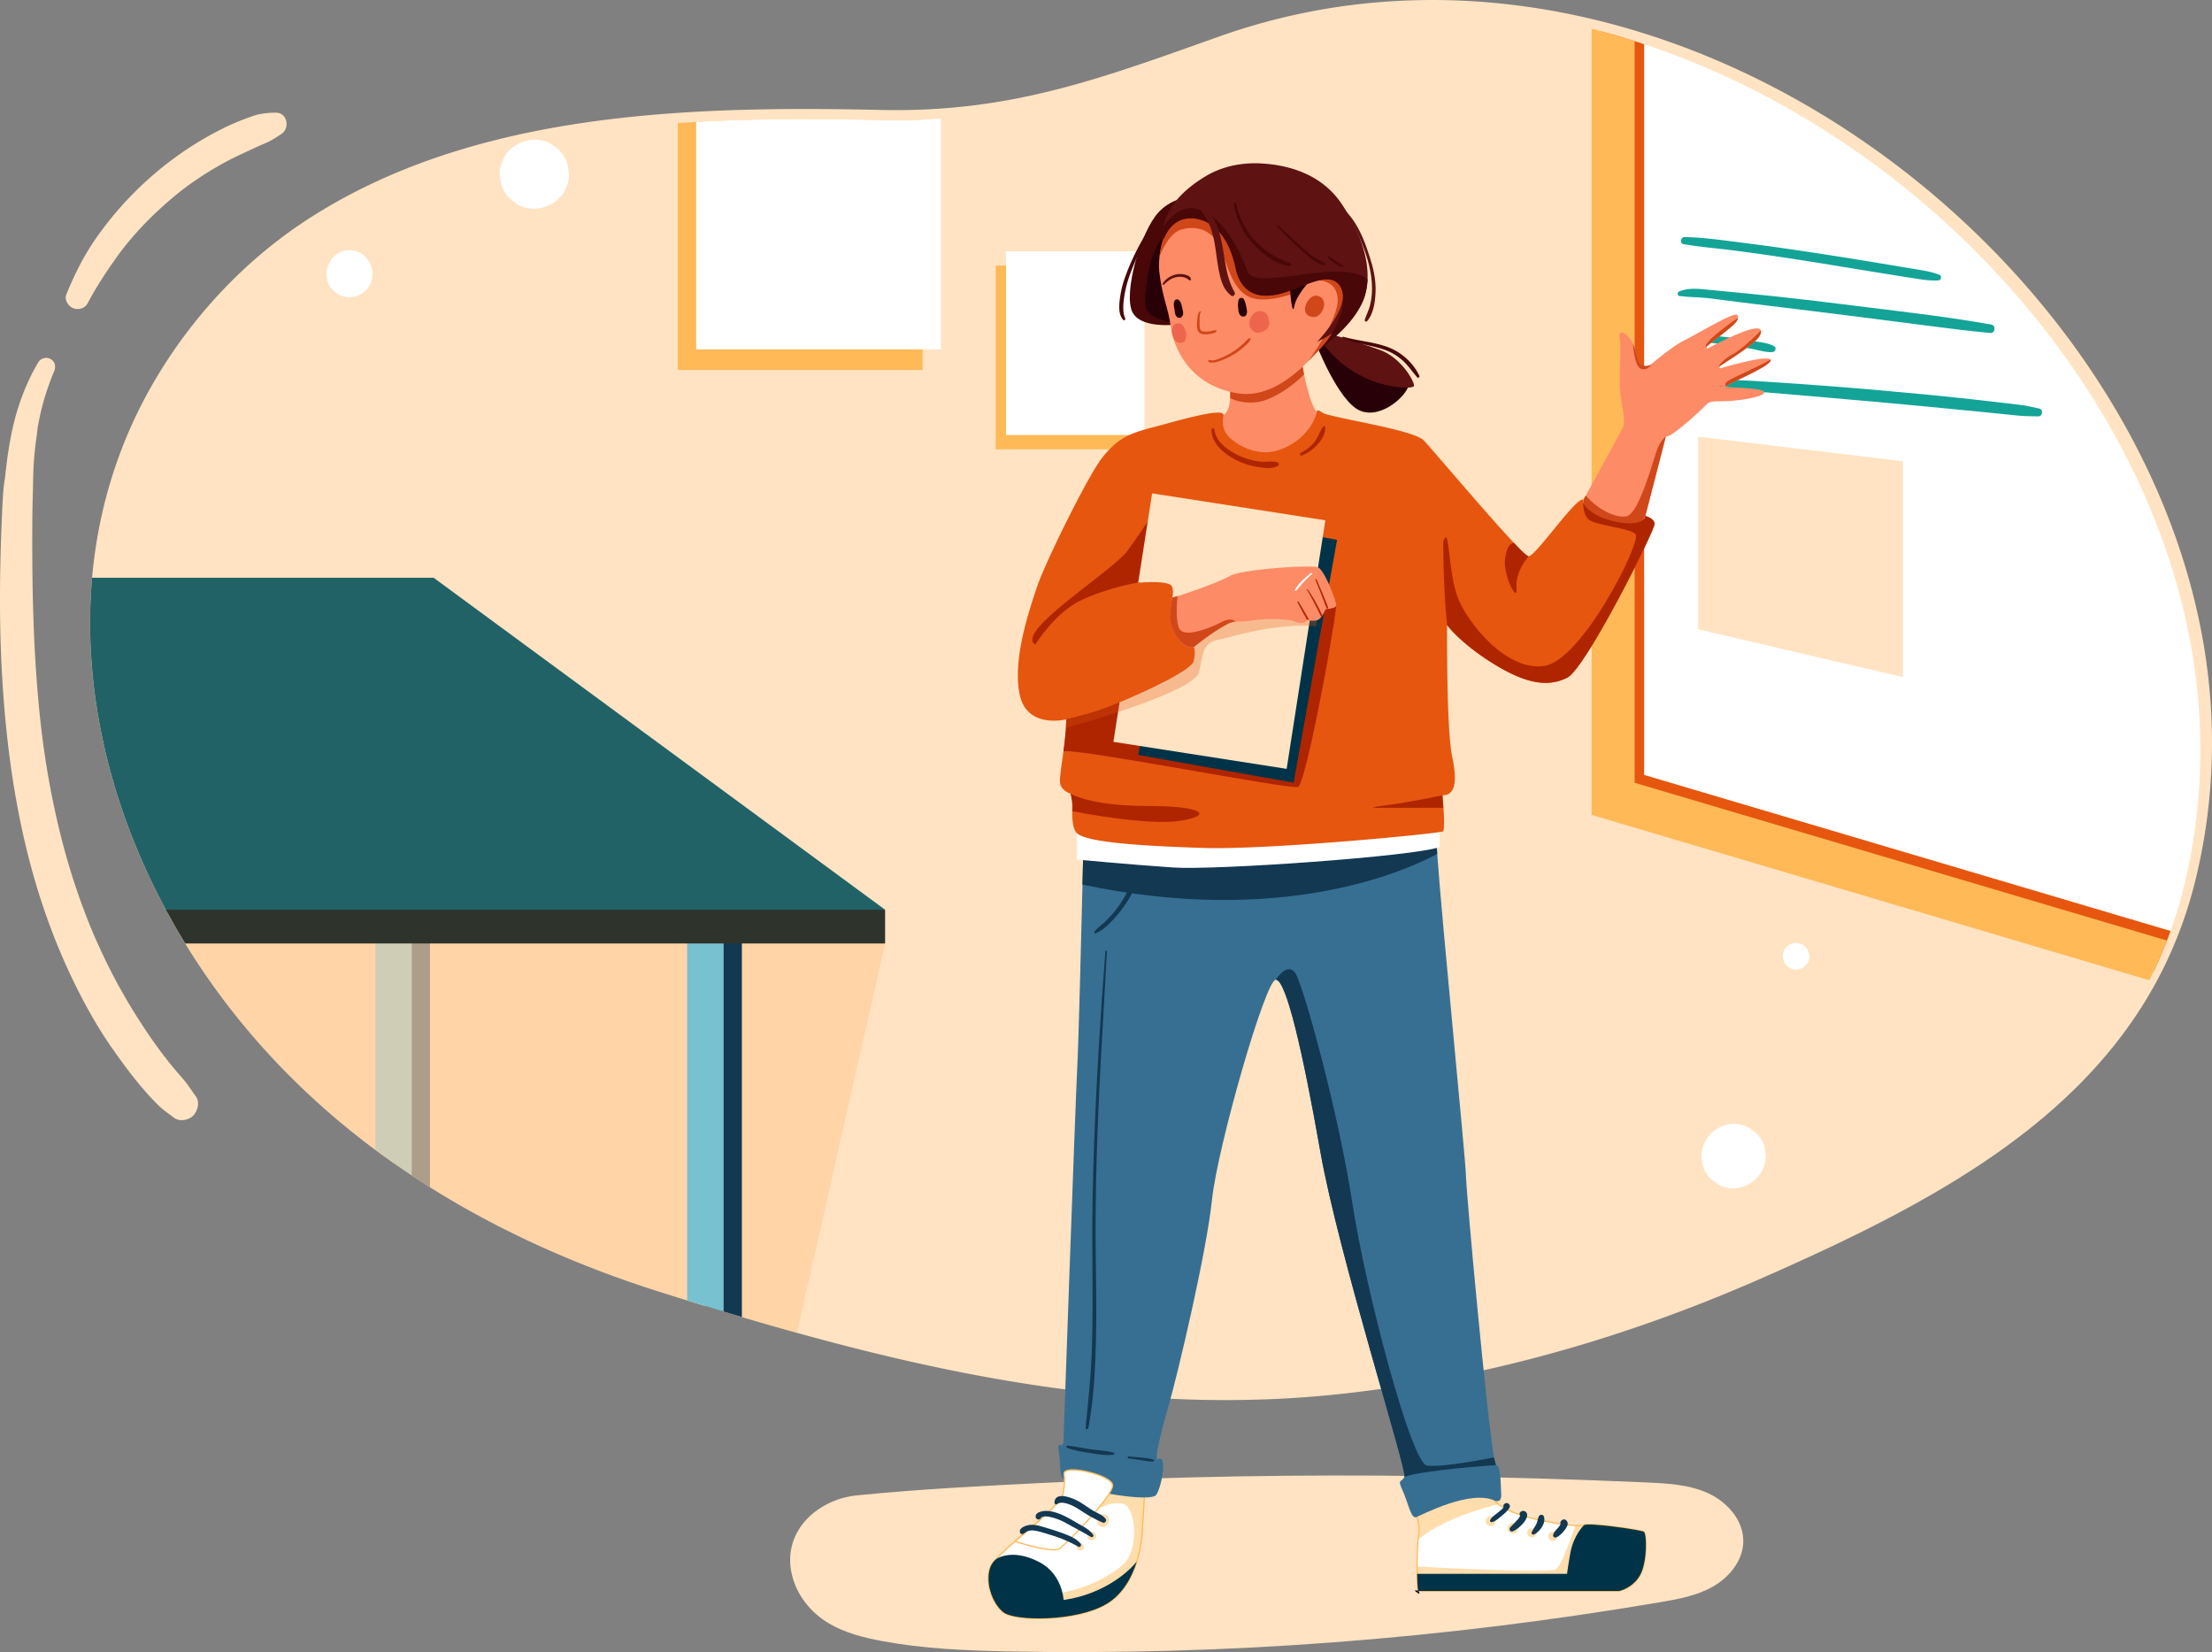 <svg xmlns="http://www.w3.org/2000/svg" viewBox="0 0 2769.45 2068.39"><rect x="0" y="0" width="2769.45" height="2068.39" fill="#808080" stroke="none"/><defs><style>.cls-1{fill:#ffe3c2;}.cls-2{fill:#ffc68d;opacity:0.5;}.cls-3{fill:#133852;}.cls-4{fill:#78c1d0;}.cls-5{opacity:0.35;}.cls-6{fill:#fff;}.cls-20,.cls-7{fill:#e6560f;}.cls-11,.cls-8{fill:#ffb957;}.cls-9{fill:#13a497;}.cls-10{fill:#216266;}.cls-11{opacity:0.49;}.cls-12{fill:#003347;}.cls-13{fill:#280008;}.cls-14{fill:#5e1212;}.cls-15{fill:#490707;}.cls-16{fill:#fd8b66;}.cls-17{fill:#d04719;}.cls-18{fill:#376f92;}.cls-19{fill:#af2500;}.cls-20{opacity:0.29;}.cls-21{fill:#ce1b1b;opacity:0.34;}.cls-22{fill:#2e332c;}</style></defs><g id="Layer_2" data-name="Layer 2"><g id="_03" data-name="03"><path class="cls-1" d="M2769.22,947.48a718.12,718.12,0,0,1-21.5,158.39q-6.7,26.37-15.56,50.91c-1.45,4-2.95,8.06-4.49,12q-3.95,10.23-8.28,20.14-3.91,9-8.15,17.81c-1.87,3.93-3.8,7.8-5.77,11.65-96.65,189-294.48,291.65-500.86,382.35-167.36,73.54-346.13,125.48-529.91,144.84-232.23,24.44-456.63-15.8-677-76.95q-34.5-9.57-68.89-19.79-11.42-3.37-22.83-6.83t-22.84-6.94q-11.43-3.51-22.83-7-17.29-5.36-34.56-10.83c-103.09-32.61-199.95-76-287.45-130.91q-11.52-7.23-22.83-14.73-11.53-7.65-22.84-15.6-11.54-8.12-22.83-16.5c-94.31-70.21-175.19-155.91-237.9-258.31q-6.91-11.28-13.53-22.85c-3.34-5.85-6.63-11.74-9.82-17.65l-.93-1.72c-52-96.64-85.09-202.74-93-309.54a653.35,653.35,0,0,1,.65-106.08c7.74-87,33.71-172.54,81.3-251.79,48-79.85,114.3-150.09,195.28-201.21,134.4-84.87,293.58-117.92,456.71-129q11.49-.79,23-1.42c76.9-4.28,154.45-4,230.48-2.29,18.28.42,35.91.24,53-.46q11.64-.48,23-1.27c124.56-8.75,223.57-45.89,349-90.42C1686.42-11,1851.51-12.22,2007.3,27.29q5.94,1.52,11.88,3.11,13,3.48,26,7.37,8,2.38,16,4.93,6,1.88,11.87,3.86C2463.44,176.27,2779.23,558,2769.22,947.48Z"/><path class="cls-2" d="M1108.15,1181.16,997.74,1668.65q-34.5-9.57-68.89-19.79-11.42-3.37-22.83-6.83t-22.84-6.94q-11.43-3.51-22.83-7-17.29-5.36-34.56-10.83c-103.09-32.61-199.95-76-287.45-130.91q-11.52-7.23-22.83-14.73-11.53-7.65-22.84-15.6-11.54-8.12-22.83-16.5c-94.31-70.21-175.19-155.91-237.9-258.31q-6.91-11.28-13.53-22.85c-3.34-5.85-6.63-11.74-9.82-17.65l-.93-1.72c-52-96.64-85.09-202.74-93-309.54,165.5-39,428.23-106.08,428.23-106.08L1056,1138.94l10.39,8.4Z"/><path class="cls-3" d="M928.85,1110.86v538q-11.42-3.37-22.83-6.83t-22.84-6.94V1110.86Z"/><path class="cls-4" d="M906,1110.86V1642q-11.43-3.43-22.84-6.94t-22.83-7V1110.86Z"/><g class="cls-5"><path class="cls-3" d="M538.34,885.84V1486.3q-11.52-7.23-22.83-14.73-11.53-7.65-22.84-15.6V885.84Z"/><path class="cls-4" d="M515.51,885.84v585.73q-11.53-7.65-22.84-15.6-11.54-8.12-22.83-16.5V885.84Z"/></g><path class="cls-6" d="M2754.65,956.22a718.12,718.12,0,0,1-21.5,158.39q-6.71,26.39-15.56,50.92-2.18,6.06-4.49,12-3.95,10.23-8.28,20.14L2132.1,1005.36l-85.51-28.72-16-5.37V46.51q8,2.39,16,4.93c4,1.26,7.93,2.54,11.87,3.86C2448.87,185,2764.66,566.7,2754.65,956.22Z"/><path class="cls-7" d="M2717.59,1165.53q-2.18,6.06-4.49,12-3.95,10.23-8.28,20.14-3.92,9-8.15,17.82l-692.06-205.13v0h0V39.14q13,3.49,26,7.37,8,2.39,16,4.93c4,1.26,7.93,2.54,11.87,3.86V970.17Z"/><path class="cls-8" d="M2713.1,1177.55q-3.95,10.23-8.28,20.14-3.92,9-8.15,17.82-2.8,5.88-5.77,11.64l-698.17-206.93v0h0V36q5.94,1.51,11.88,3.1,13,3.49,26,7.37,8,2.39,16,4.93V980l85.51,25.35Z"/><path class="cls-9" d="M2107.8,305.68c20.42,3.52,41.22,5.11,61.78,7.74q31.14,4,62.19,8.69c41.25,6.21,82.39,13.19,123.58,19.82q17.36,2.79,34.71,5.52c12.07,1.89,24.39,4.27,36.6,3.61a3.7,3.7,0,0,0,1-7.22c-10.11-3.85-20.9-5.42-31.57-7.19l-30.83-5.12c-20.68-3.43-41.36-6.88-62.07-10.14-41-6.43-82-12.57-123.09-17.69-23.51-2.92-47.38-6.52-71.08-6.88-4.95-.08-6.31,8-1.2,8.86Z"/><path class="cls-9" d="M2102.69,370.61c12,1.63,24.35,1.29,36.47,2.74,12.45,1.49,24.88,3.1,37.31,4.72,25.63,3.34,51.3,6.29,77,9.44q75.92,9.33,151.78,19.19c28.85,3.77,57.69,7.48,86.63,10.2,5.95.55,7.35-9.43,1.42-10.5-51-9.2-102.63-15.12-154.06-21.53s-103.15-12.79-154.84-17.75L2142,363.06c-12.95-1.24-27.78-3.53-40,2-2.26,1-1.82,5.23.73,5.57Z"/><path class="cls-9" d="M2121.47,424.73c4.71,4.62,14.78,3.92,21,4.59q13.34,1.41,26.6,3.39c8.3,1.24,16.57,2.66,24.82,4.18,8,1.48,17,4.43,25.1,3.92,3.78-.23,5.81-5.54,2-7.54-7.42-4-17.18-4.83-25.41-6.26-8.07-1.4-16.18-2.61-24.3-3.7q-12.46-1.67-25-2.9c-4.49-.44-9-.88-13.5-1-3.73-.14-7.71-.66-10.86,1.63a2.4,2.4,0,0,0-.48,3.73Z"/><path class="cls-9" d="M2113.4,483.18c114,9.32,228,18.71,341.81,30,15.77,1.57,31.54,3.06,47.31,4.66q11.82,1.2,23.65,2.43c8.59.9,17,.72,25.6,1.05,5.56.21,6.95-8.77,1.34-9.85-7.05-1.35-13.9-3.35-21-4.23s-14.45-1.72-21.68-2.57q-21.68-2.54-43.36-5c-28.24-3.15-56.54-5.8-84.83-8.43q-85.83-8-171.88-13.46-48.43-3-96.93-4.79c-6.56-.24-6.4,9.59,0,10.11Z"/><polygon class="cls-1" points="2126.08 546.71 2126.08 787.84 2382.44 847.7 2382.44 577.42 2126.08 546.71"/><path class="cls-10" d="M1108.15,1138.94l-41.74,8.4-63.09,12.71-74.47-1.82-22.83-.55-22.84-.57-22.83-.55-322-7.86-22.83-.55-22.84-.56-22.83-.56-261.25-6.37-.93-1.72c-52-96.64-85.09-202.74-93-309.54a653.35,653.35,0,0,1,.65-106.08H542.91Z"/><path class="cls-8" d="M1155.12,149.79V463.22H848.62V154q11.49-.79,23-1.42c76.9-4.28,154.45-4,230.48-2.29C1120.36,150.66,1138,150.49,1155.12,149.79Z"/><path class="cls-6" d="M1178.08,148.52V437.43H871.6V152.54c76.9-4.28,154.45-4,230.48-2.29,18.28.41,35.91.24,53-.46Q1166.76,149.31,1178.08,148.52Z"/><rect class="cls-8" x="1246.62" y="332.53" width="173.22" height="229.97"/><rect class="cls-6" x="1259.61" y="314.61" width="173.22" height="229.97"/><path class="cls-1" d="M2062.09,1856c26.17,1.16,53.09,2.61,76.87,13.61s44,33.93,43.66,60.13c-.27,23.61-17.07,44.53-37.54,56.31s-44.25,16.08-67.53,20c-271.26,46-543.07,67-818.09,61.41-51.51-1.05-103.19-3.44-154-12.72-23.41-4.28-46.94-10.15-67.46-22.2-23.11-13.56-41.24-36.25-46.9-62.75-11.57-54.21,33.8-92.86,81.75-97.66,78.68-7.87,158-11.86,237-15.76q240.09-11.85,480.61-8.29Q1926.32,1849.92,2062.09,1856Z"/><path class="cls-6" d="M1433.89,1856.47s-3,46.15-3.85,61.53a159.15,159.15,0,0,1-6.81,37c-6.06,19.38-17.31,40.86-38,53.12-37.59,22.22-114.5,21.79-129,10.26-8.55-6.8-14.74-18.63-17.33-30.71-.34-1.56-.61-3.12-.82-4.69a46.38,46.38,0,0,1,1.07-19.29c5.13-17.09,80.75-71.35,89.3-86.74.24-.43.48-.86.71-1.3a108.28,108.28,0,0,0,10.39-30.31Z"/><path class="cls-8" d="M1300.59,2027c-21.28,0-38.64-3-44.93-8-8.25-6.56-14.83-18.2-17.6-31.15-.34-1.54-.62-3.14-.84-4.75a47.15,47.15,0,0,1,1.09-19.62c2.92-9.72,27.13-30.34,50.54-50.29,18.05-15.37,35.11-29.9,38.83-36.61.25-.42.48-.85.7-1.28a108.83,108.83,0,0,0,10.32-30.07l.11-.74,95.9,11.28,0,.73c0,.47-3,46.32-3.84,61.53a159.56,159.56,0,0,1-6.85,37.21c-7.86,25.13-20.78,43.15-38.4,53.56-16.82,9.94-43.62,16.47-73.52,17.89C1308.14,2026.9,1304.3,2027,1300.59,2027Zm39.51-180.76a111.22,111.22,0,0,1-10.34,29.81l-.72,1.33c-3.86,6.94-21,21.56-39.18,37-22.16,18.87-47.27,40.26-50.06,49.54a45.59,45.59,0,0,0-1,19c.21,1.57.49,3.13.81,4.63,2.7,12.61,9.08,23.92,17.06,30.26,13.71,10.88,90.43,12,128.16-10.31,17.27-10.22,30-28,37.7-52.7a158.32,158.32,0,0,0,6.78-36.83c.78-14.15,3.41-54.82,3.79-60.8Z"/><path d="M1776.5,1995.18l-5.13-3.76H1776l.07.36c.4,2,.77,2.54,1,2.7Zm-2.41-2.87,1.46,1.07c-.09-.32-.18-.67-.27-1.07Z"/><path class="cls-6" d="M2053.54,1971.64c-9,16.48-26.22,20.22-26.22,20.22H1775.65a86.18,86.18,0,0,1-1.13-11.71c-.14-3-.21-6.28-.26-9.76,0-2.94,0-6,0-9.13.06-12.32.54-25.26,1.22-33.66a71.6,71.6,0,0,1,.93-7.64c2.25-10.49-5.24-29.75-5.24-29.75s95.88-50.41,96.64-20.45c.12,4.94,3.21,9.44,8.32,13.47,20.39,16.15,72.9,25.1,96,26.61,6.18.41,10.25.29,11-.37,1.74-1.45,12.77-.89,25.87.49,20.77,2.18,46.74,6.37,49,7.74C2061.78,1920,2062.53,1955.16,2053.54,1971.64Z"/><path class="cls-8" d="M2027.41,1992.64H1775l-.12-.63a86.84,86.84,0,0,1-1.15-11.83c-.12-2.69-.21-5.89-.26-9.78,0-2.94,0-6,0-9.14.06-12.17.53-25.09,1.23-33.72a68.32,68.32,0,0,1,1-7.74c2.17-10.15-5.14-29.12-5.22-29.31l-.25-.64.62-.32c3-1.6,74.59-39,93.24-28,2.91,1.71,4.44,4.48,4.53,8.24.12,4.43,2.82,8.76,8,12.88,20.78,16.46,74.32,25.06,95.56,26.45,9.26.61,10.45-.17,10.5-.2.65-.54,2.62-2.19,26.44.32,20.51,2.15,46.81,6.33,49.36,7.85,4.41,2.66,4.75,38.52-4.22,55h0c-9,16.6-26.56,20.57-26.73,20.61Zm-251.12-1.55h250.94c1.25-.3,17.23-4.41,25.63-19.82h0c9.26-17,7.46-51.28,4.78-52.9-2.13-1.27-27.69-5.43-48.72-7.64-22.05-2.32-24.93-1-25.29-.67s-1.48,1.23-11.59.56c-21.39-1.4-75.36-10.1-96.42-26.78-5.59-4.42-8.49-9.14-8.62-14.06-.08-3.23-1.31-5.5-3.76-6.94-17-10-84,24.06-91.13,27.74,1.31,3.52,7.09,19.91,5,29.54a72.39,72.39,0,0,0-.91,7.55c-.7,8.59-1.17,21.47-1.23,33.6,0,3.11,0,6.18,0,9.11.06,3.87.14,7,.26,9.73A94.09,94.09,0,0,0,1776.29,1991.09Z"/><path d="M1776.5,1995.18l-5.13-3.76H1776l.07.36c.4,2,.77,2.54,1,2.7Zm-2.41-2.87,1.46,1.07c-.09-.32-.18-.67-.27-1.07Z"/><path class="cls-11" d="M2009,1910c-1.45,15.18-3.82,40.32-5,53.35-1.64,18.08-201,17.08-229.48,16.84-.14-3-.21-6.28-.26-9.76,0-2.94,0-6,0-9.13,38.94,2,165.74,8.25,173.59,3.38,7.42-4.59,19.65-40.53,24.27-54.8,6.18.41,10.25.29,11-.37C1984.87,1908,1995.9,1908.58,2009,1910Z"/><path class="cls-11" d="M1776.38,1920c2.25-10.49-5.24-29.75-5.24-29.75s95.88-50.41,96.64-20.45c.12,4.94,3.21,9.44,8.32,13.47-19.29,4.72-70.81,19.1-100.65,44.37A71.6,71.6,0,0,1,1776.38,1920Z"/><path class="cls-11" d="M1433.89,1856.47s-3,46.15-3.85,61.53a159.15,159.15,0,0,1-6.81,37c-6.06,19.38-17.31,40.86-38,53.12-37.59,22.22-114.5,21.79-129,10.26-8.55-6.8-14.74-18.63-17.33-30.71-.34-1.56-.61-3.12-.82-4.69,84.47,38,161.43-14.47,171.57-28,16.69-22.25,11.13-66.47-2.38-71.64s-32.52,5.55-33.58,6.82c0,0-23.57-3.84-44.53-14.53a108.28,108.28,0,0,0,10.39-30.31Z"/><path class="cls-12" d="M1423.23,1955c-6.06,19.38-17.31,40.86-38,53.12-37.59,22.22-114.5,21.79-129,10.26-8.55-6.8-14.74-18.63-17.33-30.71h0s36.72,20.88,86.2,16.18S1409.57,1972,1423.23,1955Z"/><path class="cls-12" d="M2053.54,1971.64c-9,16.48-26.22,20.22-26.22,20.22H1775.65c-.85-4.19-1.28-12.21-1.39-21.47H1962s0-2.65,4-25.65,17.17-35.27,17.17-35.27c4.49-3.75,71.16,6,74.91,8.23S2062.53,1955.16,2053.54,1971.64Z"/><path class="cls-13" d="M1647,428.55s28.17,73.88,55.81,85.58,62.19-22,61.13-34.55S1651.45,409.76,1647,428.55Z"/><path class="cls-14" d="M1652.85,414.2s48.37,14.35,74.94,23.92,43.59,39.86,42.53,45.18-78.67,4.78-119.6-62.19Z"/><path class="cls-13" d="M1490.47,263.51s20.12,122.83,15.31,130.61-26.39,11.47-26.39,11.47-48.47,2.66-53.66-22.52,34.88-107,46.09-115.95S1490.47,263.51,1490.47,263.51Z"/><path class="cls-15" d="M1456.43,299.16l40.33-49.8c-3.49-4.48-28-2.81-45.79,15.91-23.11,24.29-44.93,102.65-33.12,125.58s61.54,14.74,61.54,14.74-41.42-3.28-44.92-21.3S1442.11,303.52,1456.43,299.16Z"/><path class="cls-16" d="M1618.3,582.69c-30.3,7.44-45.18,55.28-74.41,9.57s-27.11-67.51-18.6-69.63c6.77-1.69,13.88-5.75,14.88-24.28a117,117,0,0,0-.53-17.18c-3.19-33.48,89.29-35.07,89.29-35.07,0,.61,1.26,10.26,3.75,22.61,4,19.75,11.09,46.4,21.24,53.92C1670.39,534.85,1648.6,575.25,1618.3,582.69Z"/><path class="cls-17" d="M1632.68,468.71c-12.74,13.48-40.42,33.38-60.84,35-15,1.2-25.41-2.15-31.67-5.36a117,117,0,0,0-.53-17.18c-3.19-33.48,89.29-35.07,89.29-35.07C1628.93,446.71,1630.19,456.36,1632.68,468.71Z"/><path class="cls-16" d="M2160.63,483.8a0,0,0,0,0,0,0c1.38,1.82,48.58,1.38,48.13,7.3s-29.76,10.21-44.87,11-22.43-1-27.48,4.46-43.5,41.45-50.82,40.09L2060,645.94s-29.33,48.36-54.51,46.08-23.09-66.28-23.09-66.28l3-5.39c10.07-18.17,42.34-76.52,46.2-84.58,4.58-9.57-1.83-28.52-3.2-47.06s1.83-50.88-.46-65.45c-2.17-13.83,11.28-4.72,16.59,7.12h0c.29.65.56,1.31.79,2,2,5.61,4.28,12.72,6.17,18.91a9.86,9.86,0,0,0,15.7,4.7c12-9.9,30.61-24.57,40.87-29.53,16-7.74,61.36-35.53,66.84-32.35.7.41,1.19,2,.92,4h0a10.94,10.94,0,0,1-2.68,5.55c-7.75,8.79-25.92,21.15-36.14,30.05a1.29,1.29,0,0,0-.32,1.64,1.34,1.34,0,0,0,1.86.6c19.28-10.18,57.3-29.09,64.76-24a3.14,3.14,0,0,1,1.26,1.8h0c.8,2.64-.82,7.1-5.33,11.6-11.17,11.15-34.74,25.43-46,33.18a1.31,1.31,0,0,0-.52,1.52,1.33,1.33,0,0,0,1.69.91c17.85-5.14,58.24-16.06,62.16-10.75C2221.56,456.93,2160,481.74,2160.63,483.8Z"/><path class="cls-17" d="M2085.6,546.71,2060,645.94s-29.33,48.36-54.51,46.08-23.09-66.28-23.09-66.28l3-5.39c13.71,16.43,36.89,28.81,51.08,26,16.14-3.24,34.53-74.87,39-85.52S2085.6,546.71,2085.6,546.71Z"/><path class="cls-17" d="M2175.8,398.05h0a10.94,10.94,0,0,1-2.68,5.55c-7.75,8.79-25.92,21.15-36.14,30.05a1.29,1.29,0,0,0-.32,1.64c-8.69-4.74,39.13-37.25,39.13-37.25Z"/><path class="cls-17" d="M2199.22,425.27c-11.17,11.15-34.74,25.43-46,33.18a1.31,1.31,0,0,0-.52,1.52h0c-3-.55,4.64-10.21,17.07-16.78s34.76-29.07,34.76-29.54h0C2205.35,416.31,2203.73,420.77,2199.22,425.27Z"/><path class="cls-17" d="M2160.63,483.8c-.23-.36-2.26-3.94,3.57-7.45,6.14-3.72,47.27-22.14,52.36-26.22C2221.56,456.93,2160,481.74,2160.63,483.8Z"/><path class="cls-18" d="M1871.76,1878.88c-31.14-14.69-92.27,18.22-98.74,20.57s-10-18.22-17-33.5-1.17-9.41,2.35-17-82.87-279.76-105.2-406.7-42.9-215.69-55.83-215.69-72.88,208.64-79.93,275.64-42.9,218-54.07,256.82-18.54,71.2-13.6,68c12-7.68,4.92,34.46-2.13,44.44s-89.19-5-106.82-13.25-11.35-17.63-14.87-38.19,4.95-3.33,5.54-15.68c0,0,14.93-423.82,17.28-468.48,1.69-32,4.88-159,6.55-228.34.66-27.32,1.09-45.67,1.09-45.67s442-50.51,442-13.52c0,3.79.38,11,1.07,20.88,6,86.6,35.43,379.85,36,403.59s25.65,296.66,35.06,351.77c1.06,6.22,1.92,9.67,2.53,9.67h0c5.88-1.18,5.88,24.68,6.47,36.44S1871.76,1878.88,1871.76,1878.88Z"/><path class="cls-3" d="M1872.93,1834.21h0c-1.92.13-89.58,6-114.58,14.7,3.53-7.65-82.87-279.76-105.2-406.7s-42.9-215.69-55.83-215.69c0,0,14.11-22.33,24.09-8.82s54.66,176.32,71.7,288,74.06,326.18,93.46,329.12,83.83-10.26,83.83-10.26Z"/><path class="cls-3" d="M1799.37,1069.18c-43.62,23.21-197.67,90.28-444.12,38.31.66-27.32,1.09-45.67,1.09-45.67s442-50.51,442-13.52C1798.3,1052.09,1798.68,1059.29,1799.37,1069.18Z"/><path class="cls-6" d="M1348.11,1032v44.08s68.18,6.47,121.07,10,302-13.91,333.28-25.67l0-34.86Z"/><path class="cls-16" d="M1469,269.1s-21.26,38.8-17.54,71.22,11.16,44.65,14.35,68.57,21.26,72.81,82.91,83.44,114.81-68.56,131.82-95.14-3.72-85.57-11.69-102.05S1529,230.3,1508.28,240.93,1469,269.1,1469,269.1Z"/><path class="cls-17" d="M1451.67,321.5s10.52-29.91,28.08-34.37,41.15-2.3,52.68,34.37,23.21,54.22,49.87,53.43,45.37-11.53,45.37-11.53,10.39-57.4-21.07-81.77-80.75-38.5-108-29.58S1454,292.69,1451.67,321.5Z"/><path class="cls-13" d="M1640.38,351.33s-17.55,18-20,32.43-5.93-22.19-5.39-28.66S1636.37,343.78,1640.38,351.33Z"/><path class="cls-17" d="M1647,351s26.5-2.58,27.81,23.27-36.8,77.87-36.8,77.87,52.23-50.87,59.25-77.17-36.48-44.53-36.48-44.53Z"/><path class="cls-14" d="M1712.16,349.8a85.84,85.84,0,0,1-3,19.22c-10.1,36.67-60,58.82-60,58.82,22.64-24.63,40.33-53.5,28.1-70.51s-38.47-1.73-65.8,7.8c-27.93,9.75-56.52,7.95-64.5-29.79s-26.82-57.61-48.65-61.43c-33.8-5.91-41.25,28.34-41.92,25.25,0,0-1.47-6.11.38-15.8,2.92-15.3,14.12-39.53,52.53-62.63,21.21-12.76,46.1-17.55,70.65-16.06,39.62,2.39,76.92,16.62,99.69,50.45C1697.5,281.61,1713.6,316.5,1712.16,349.8Z"/><path class="cls-7" d="M1962.19,848.45c-23.38,11.69-50.5,8.5-92.48-17.54s-57.94-48.37-57.94-48.37-1.06,129.69,6.39,164.77,2.11,48.37-12.23,48.37c0,0,4.25,42.52.53,45.17s-217.92,23.39-300.31,20.73-148.82-7.44-158.39-19.12-2.13-42.53-7.44-48.91c0,0-13.29-3.72-13.29-15.95s10.64-71.75,8-77.06c0,0-49.44,12.75-58.47-31.36s12.23-105.78,21.79-134.47,63.78-139.79,82.38-162.65,32.43-29.23,61.13-36.67,90.77-26.36,90-15.6c0,0-3.87,13.47,4.11,24.1S1571,571.53,1597,564.62s46.12-27,51.49-48.07c0,0-1-6.07,7,0s113.74,21,127,34.78,122.78,144.58,131.28,145.1,61.12-76.54,68.57-70.69v0a4.6,4.6,0,0,0-.17,2.84c.58,3,3.54,8.29,15.06,15.21,18.6,11.16,60.06,17.53,62.72,2.12,0,0,10.63,2.66,11.69,9.57S1985.58,836.76,1962.19,848.45Z"/><path class="cls-19" d="M1652.85,741.08s20.83,11,20.17,17.16c-4.47,42.25-38.62,223.7-47.89,226.94-10.62,3.72-272.77-48.16-293.68-44.61,0,0,2-13.62,3-29.33.22-3.5.41-7.12.51-10.7,0,0,18.6-4.26,40.39-11.16s115.87-47.31,119.06-61.66,0-17.54,0-17.54-9-16,4.25-22.35S1652.85,741.08,1652.85,741.08Z"/><polygon class="cls-12" points="1619.65 979.89 1425.05 945.11 1434.76 890.79 1528.58 826.16 1479.39 641.04 1674 675.82 1619.65 979.89"/><path class="cls-19" d="M1296.2,807s24.45-39.86,56.88-55.28,76-25,84-22.85,17.54-102.58,17.54-102.58-23.92,37.2-43.06,63.25S1269.63,791,1296.2,807Z"/><path class="cls-1" d="M1498.71,787.83c11.4-5.45,116.57-35.92,146.33-44.51l-6.27,40.25-27.86,179L1394,928.76l5.8-37.28,1.9-12.2c35.8-14.9,90.34-40.7,92.75-51.56,3.19-14.35,0-17.54,0-17.54S1485.42,794.2,1498.71,787.83Z"/><path class="cls-1" d="M1659.35,651.4l-8.1,52-2.45,15.8S1468.41,760.22,1467.35,756s3.19-14.88,0-21.79-30.3-5.31-30.3-5.31l-12,.51,1.1-7.1,16.3-104.64Z"/><path class="cls-20" d="M1652.85,741.08s-4,36.88-4.66,43c-3.14-.26-6.28-.44-9.42-.56-49.74-1.82-97.6,14.3-112.09,17.09-19.88,3.81-20,13.24-25.31,40.35-2.92,14.86-55.06,35.16-101.56,50.47-27.55,9.06-53.12,16.37-65.31,19.76.22-3.5.41-7.12.51-10.7,0,0,18.6-4.26,40.39-11.16,5.29-1.68,14.84-5.34,26.31-10.1,35.8-14.9,90.34-40.7,92.75-51.56,3.19-14.35,0-17.54,0-17.54s-9-16,4.25-22.35c11.4-5.45,116.57-35.92,146.33-44.51Z"/><path class="cls-16" d="M1673,758.24c-.84,3.56-13.44,4.53-13.44,4.53s-3.53,9.39-8.33,12.63-14.63,1-14.63,1-3.88,5.5-11.65,3-6.8-3.28-24.93-4.25-34.33,2.27-44,2.91c-1.48.1-5-.15-9,.26a25.85,25.85,0,0,0-8.86,2.34c-18.7,9.28-43.69,29.6-43.69,29.6-14.1,3.32-30.1-22.8-29.77-36.72a128.05,128.05,0,0,1,3.16-25.27c1.55-.41,3.77-1.06,6.48-1.9,16.85-5.27,52.64-18,65.48-25.29,14.89-8.42,102-14.25,110.38-10.74S1673.86,754.67,1673,758.24Z"/><path class="cls-19" d="M1962.19,848.45c-23.38,11.69-50.5,8.5-92.48-17.54s-57.94-48.37-57.94-48.37c-4.86-44.26-4.82-104.45-4.82-104.45,8.31-24.21,5.54,38.73,18.69,71.25s61.18,91.35,107.89,84.38,119.3-150.58,114.57-164.08c-2.89-8.26-52.31-11.61-59.92-19.9-5.6-6.11-6.1-16.22-6-21.13.58,3,3.54,8.29,15.06,15.21,18.6,11.16,60.06,17.53,62.72,2.12,0,0,10.63,2.66,11.69,9.57S1985.58,836.76,1962.19,848.45Z"/><path class="cls-19" d="M1340.32,993.55s23.66,15.51,97.12,15.51,80.52,12.93,38.2,18.81-133.19-12.34-133.19-12.34S1344.28,1010.37,1340.32,993.55Z"/><path class="cls-19" d="M1805.93,995.68s-40,8.68-72.87,12.8,1.18,2.7,15.28,2.82,58.61,0,58.61,0Z"/><path class="cls-19" d="M1913.82,696.43S1896.9,715,1898.73,736s-17.65-16.43-14.3-37.42,11.33-18.61,11.33-18.61S1907.62,693.72,1913.82,696.43Z"/><path class="cls-17" d="M2067.17,456a10.18,10.18,0,0,1-12,5.91c-9.06-2-10.63-31.5-10.63-31.5h0c.29.65.56,1.31.79,2,2,5.61,4.28,12.72,6.17,18.91A9.86,9.86,0,0,0,2067.17,456Z"/><path class="cls-19" d="M1624.52,754c1.87,3.86,4,7.61,6,11.37,1,1.88,2.08,3.74,3.12,5.61l1.47,2.62a6.9,6.9,0,0,0,1.75,2.49.94.94,0,0,0,1.41-.81,7.13,7.13,0,0,0-1.25-2.8l-1.49-2.6c-1.06-1.86-2.11-3.73-3.19-5.58-2.16-3.7-4.29-7.42-6.62-11a.71.71,0,0,0-1.23.72Z"/><path class="cls-19" d="M1636.49,738.54q4.77,8.25,9.22,16.68c1.46,2.77,2.86,5.58,4.24,8.4q1,2.1,2,4.23a19.13,19.13,0,0,0,2.19,4.15c.65.79,1.69-.09,1.55-.9A16.92,16.92,0,0,0,1654,767q-1-2.12-2.06-4.22c-1.44-2.87-3-5.71-4.51-8.52q-4.61-8.36-10-16.24c-.41-.61-1.37-.07-1,.57Z"/><path class="cls-19" d="M1646.93,726c2.42,5.92,4.83,11.84,7.17,17.8q1.73,4.41,3.43,8.84a84,84,0,0,0,3.48,8.84c.52,1,2,.3,1.77-.75a71.26,71.26,0,0,0-3.44-9.09q-1.75-4.41-3.58-8.8c-2.43-5.83-4.91-11.64-7.5-17.41-.33-.74-1.65-.2-1.33.57Z"/><path class="cls-6" d="M1641.15,717.42c-7.12,6-15.65,13-20.06,21.35a.74.74,0,0,0,1.15.89c3.62-3.21,6.49-7.24,9.79-10.76s6.85-6.89,10.5-10.09c1-.84-.43-2.19-1.38-1.39Z"/><path class="cls-17" d="M1547,778.24a25.85,25.85,0,0,0-8.86,2.34c-18.7,9.28-43.69,29.6-43.69,29.6-14.1,3.32-30.1-22.8-29.77-36.72a128.05,128.05,0,0,1,3.16-25.27c1.55-.41,3.77-1.06,6.48-1.9-1.06,9.91-2.24,27.91,1.49,39.09,5.37,16.08,43.81-1.49,54.83-7.14S1547,778.24,1547,778.24Z"/><path class="cls-19" d="M1516.81,537.93c-.14,17.72,16.73,30.94,31.12,38.16a88.71,88.71,0,0,0,25.47,8.32c7.94,1.29,19.28,3.27,26.5-1.14a2.49,2.49,0,0,0-.59-4.5c-6.76-2-14.71-.17-21.74-.92a82.44,82.44,0,0,1-23.74-6.29c-13.87-6-31.49-17.24-33.42-33.63-.27-2.23-3.58-2.38-3.6,0Z"/><path class="cls-19" d="M1629.86,570.29a51.77,51.77,0,0,0,19.78-13.88c4.8-5.51,10.16-13.51,9.55-21.16a1.6,1.6,0,0,0-3-.8c-3.94,6-5.82,12.88-10.34,18.68a47.64,47.64,0,0,1-17.44,13.8c-1.86.88-.52,4.14,1.41,3.36Z"/><path class="cls-3" d="M1371.83,1168.39c11.05-4.44,20.83-15.52,28.3-24.44a136.24,136.24,0,0,0,11-15c3.25-5.15,7.39-11.36,8.39-17.46.32-1.91-2.14-4.06-3.7-2.15-3.48,4.27-5.67,9.81-8.48,14.56a141.35,141.35,0,0,1-11.11,16.22,139.25,139.25,0,0,1-12.09,13.27c-4.43,4.28-9.73,8-13.72,12.66-.81,1-.06,3,1.38,2.38Z"/><path class="cls-3" d="M1383.92,1191.17c-6.31,81.71-11.35,163.57-14.26,245.48-1.41,39.86-2.22,79.75-2.12,119.64.08,35.55.72,71.1.15,106.65-.32,19.91-1.07,39.82-2.46,59.69-1.51,21.68-4.12,43.25-6.09,64.89-.18,2,3.08,2.4,3.45.46,6.9-36.26,8.67-73.7,9.58-110.54.88-35.58.16-71.16-.25-106.74-1-80.21,1.91-160.35,6.18-240.44,2.47-46.37,5.37-92.72,7.77-139.09.07-1.26-1.85-1.24-1.95,0Z"/><path class="cls-17" d="M1651.2,377.77c-8.08-6.58-17.53,2.17-15.78,11.25a9.46,9.46,0,0,0,9.35,7.93c4.91,0,8.51-3.62,10.65-7.73s3.52-8.9,1.3-13.33a9.91,9.91,0,0,0-11.88-5.27c-3.91,1.26-6.89,5-8.81,8.5-2.46,4.45-3.37,9.76-.18,14,1.59,2.12,3.91,3.45,6.63,2.7a6,6,0,0,0,4.31-5.66,10.45,10.45,0,0,1,1.08-5.15c.37-.67,1.26-1.74,1.45-2.15l.56-.56L1648,383a26.3,26.3,0,0,1-2.74-1.53c-.34.18-.63,1.44-.83,1.87-.11.22-.8,1.18-.73,1.4.21.72-1.72-.59.68.22a1.34,1.34,0,0,1,1.75.77c.72.16,1,.45.92.88a2.24,2.24,0,0,1,0-.73c1-1.78-.78,0-1.8-.45a5,5,0,0,0,6.3-1.26c1.34-1.79,1.54-4.86-.38-6.42Z"/><path class="cls-13" d="M1470.25,377.21c-1.36,3.33-.15,7.54.33,11s.55,7.6,4.3,9.3a3.74,3.74,0,0,0,4.3-.55c3.26-2.91,2-7.08,1.16-10.79-.83-3.55-1.53-7.94-4.36-10.47-2.07-1.86-4.74-.9-5.73,1.51Z"/><path class="cls-13" d="M1550.73,375.6a25,25,0,0,0-.53,9.7c.35,3.49.28,7.07,2.92,9.67,1.94,1.9,6.11,1.89,7.35-1,1.56-3.57.56-6.41-.2-10.08a34.07,34.07,0,0,0-2.9-9.21c-1.48-2.84-5.81-2-6.64.87Z"/><path class="cls-14" d="M1457.09,356.4a61.06,61.06,0,0,1,6.84-5.69,24.83,24.83,0,0,1,8.45-3.64,21.59,21.59,0,0,1,9.43,0,15.14,15.14,0,0,1,4.18,1.55c1.19.69,2.14,1.9,3.43,2.36a1.29,1.29,0,0,0,1.58-.9c.53-3.61-4.44-5.47-7.17-6.23a24.25,24.25,0,0,0-11.3-.3c-6.63,1.39-13.55,5.71-16.89,11.74a.93.93,0,0,0,1.45,1.12Z"/><path class="cls-17" d="M1502.34,389.84c-1.68,1.19-2.22,3-2.63,4.89a48.49,48.49,0,0,0-.88,7c-.29,3.95-.67,8.62,1,12.32,1.84,4,6.15,4.67,10.14,4.57a34.91,34.91,0,0,0,6.75-.84,30.29,30.29,0,0,0,3.49-1,7.36,7.36,0,0,0,2.74-1.9.88.88,0,0,0-.62-1.49,10.23,10.23,0,0,0-2.76.21c-.94.29-1.89.55-2.85.76a31.58,31.58,0,0,1-5.39.71c-2.93.12-7.14.49-8.54-2.73a11.73,11.73,0,0,1-.79-4c-.12-2-.14-4.06-.11-6.09s.15-3.81.3-5.72c.14-1.71-.06-3.95,1.12-5.35.56-.67-.18-1.9-1-1.31Z"/><path class="cls-17" d="M1513.74,453.36c4.08,1.39,8.37.23,12.31-1.07a92.16,92.16,0,0,0,10.84-4.35A89.43,89.43,0,0,0,1556.6,435q2.58-2.2,5-4.6c.77-.77,1.52-1.56,2.26-2.38a11,11,0,0,0,1.81-2.95c.47-1-.55-2.34-1.61-1.62a12.58,12.58,0,0,0-2.15,1.47c-.68.67-1.32,1.39-2,2.07-1.33,1.38-2.7,2.73-4.11,4a86.47,86.47,0,0,1-8.59,6.93,91.38,91.38,0,0,1-19.64,10.62c-4,1.57-8.75,3.57-13.12,2.21-1.66-.52-2.33,2-.71,2.58Z"/><path class="cls-21" d="M1472.15,413a49.64,49.64,0,0,0,1.12,7.48,5.13,5.13,0,0,0,5.67,3.7c2.75-.41,4.14-2.44,4.48-5.07.29-2.25.68-4.75,0-7a7,7,0,0,0-8.44-5c-6.36,1.88-6.9,10.12-5.43,15.48a7.36,7.36,0,0,0,7,5.33c3.5-.15,5.71-2.23,7-5.33,2.27-5.45.41-11.31-3.12-15.68-2.84-3.51-9.66-2.52-11.55,1.49a15.25,15.25,0,0,0-.9,11.66c1.38,4.2,3.4,8.25,8.24,8.9,5.63.75,9-4.43,9.08-9.48a12.68,12.68,0,0,0-4.49-9.82c-2.26-1.82-4.83-2.64-7.65-1.45-2.36,1-4.56,3.66-4.3,6.4a25.65,25.65,0,0,0,3.39,11.46c1.52,2.42,4.7,4,7.55,3.07a7.21,7.21,0,0,0,3-1.72c1.58-1.42,2.58-4.46,1.72-6.5a15.67,15.67,0,0,1-1.61-6.31l-12,4.95c1.38,1.41-.54-1-.07-.09.12.53.1.42,0-.31a2.61,2.61,0,0,1,.48-1.31l2.61-2.61-.38.27,5.62-.74-.42-.08,3.22,1.88s.75,1,.74,1a9.46,9.46,0,0,1-.62-1.82c-.09-.45-.13-.5-.11-.15s0,.29,0-.17,0-.51-.07-.17a.94.94,0,0,1-.28.54l-11.55,1.49c-.84-1,.18.57-.15-.17s.19,1.56,0-.31a8.19,8.19,0,0,1,0,1.31c.11-1.5-.23.23-.37.58h14c-.15-.48-.27-.95-.38-1.44.22,1,0-.26-.06-.67s0-1,0-1.48.25-2.12-.11-.22l-1.64,2.81.28-.3-5.8,1.53.53.13L1473,416.5c-.28-.51-.06.18-.07.42,0,.7.1,1.45.13,2.15l9.63-2.61a31.61,31.61,0,0,1-1.92-4.67c-1.45-4.5-9-4-8.65,1.17Z"/><path class="cls-21" d="M1568.74,397.49c-3.2,4.11-6.64,9.06-2.59,14s10.85,2.9,15.08-.8c3-2.67,5.71-7.32,5.51-11.47a8.59,8.59,0,0,0-14.83-5.71c-3.21,3.33-5.54,9.24-4.93,13.82a8.62,8.62,0,0,0,8.22,7.38,10.18,10.18,0,0,0,8-3.77,14.13,14.13,0,0,0,2.36-15.19c-3.21-6.64-12-6.31-16.14-.93-3.28,4.24-5.52,11-2.55,15.95a11.28,11.28,0,0,0,15.33,3.69c5-2.94,8.07-9.69,5-15.07-2.54-4.47-8.45-7.51-13.51-6s-8,7.08-8.32,12.17c-.34,5.61,3.84,11.4,9.88,11.08,5-.26,8.74-4.36,11.09-8.43s2.93-9.53.29-13.78c-3.71-6-11.57-6.41-16.63-2-4,3.49-6.63,9.21-5.19,14.52,1.51,5.6,7.11,8.67,12.68,8.46,6.41-.23,11.61-4.54,11.77-11.16a7.12,7.12,0,0,0-5.17-6.79,6.82,6.82,0,0,0-6.56,1.58,8.23,8.23,0,0,0-1.39,1.66l-.71,1.68q-.59,3.18,0,1.07c.88-1.3.69-1.75,2.48-2.2-.22.05-1.22.25-.45.12-.82.14-.74-.44.19.54a1.56,1.56,0,0,1,.76,1.32,1.39,1.39,0,0,1,.12,1.28c.08.13,0-.25.3-.6-.27.29.67-.73.7-.81.61-.52.34-.47-.82.14q-1.92,1.17-3.82-.61a5,5,0,0,1-.86-1.82c-.15-.46.53-.81,0-.27-.08.08-.93,1.42-.45.79-.32.42-.73.77-1,1.2-.82,1.1.54,0-.64.48l3.68-1c.09,0,4.76,4.62,4.47,4.68.69-.15-.18-1.33.05-.29l.34-.6-6.07,1.76.66.43c-1.25-.61-1.49-1.79-.71-3.57-.12-2.41-1-3,.63-3.64q2.12-1,3.23,2.84,2.58,5.11,3,2.52c.08-.15.5-1.41.35-1.13s0,.2.2-.23c.55-.83.23-.57-1,.77l-4,1.09.7-.09-4-1.08q-3.22-2-2.53-4.65.2-.85-.12.39c.32-.5.33-1.06.94-1.41l4.06-1.1-.69,0,5.68,2.35-.36-.4,2.07,3.54c.59,3.79.17,1.85.83.2.18-.51.2-.53.06-.08q1.21-2.09-1.16.9l-3.92,1.06h.5l-5.4-2.23.38.3L1572,401l-.07-2.22c-.26.75-.29.91-.09.47.45-.41-.56.93-.62,1,.47-.65.06-.05-.25.15q.69-.44.06,0c-1.16.69-.26.66,2.68-.09l4.28,3.29c.06,3.29.21,4.21.44,2.74a20.45,20.45,0,0,0,.32-2.2c.09-.8.16-1.61.23-2.41.44-4.89-7-8.26-10.19-4.22Z"/><path class="cls-15" d="M1712.16,349.8a85.84,85.84,0,0,1-3,19.22c-10.1,36.67-55.24,66.67-55.24,66.67,22.64-24.62,35.58-61.35,23.35-78.36s-38.47-1.73-65.8,7.8c-27.93,9.75-56.52,7.95-64.5-29.79s-26.82-57.61-48.65-61.43c-33.8-5.91-41.25,28.34-41.92,25.25,0,0-1.47-6.11.38-15.8,8.72-12.31,23.94-27.43,43.49-21.43,31.47,9.67,51,50,61.9,78.27C1571.9,365.33,1678.9,322.05,1712.16,349.8Z"/><path class="cls-14" d="M1491.83,257.83c10.7,0,18.49,14.63,22.18,23.08,4.32,9.89,6.4,20.67,7.93,31.3,1.62,11.2,2.84,22.56,5.58,33.56,2.4,9.63,5.94,18.21,13.94,24.36,2.6,2,5.69-1.77,4.26-4.27-12.31-21.57-11.79-46-17.68-69.51-2.52-10-6.43-20.11-12.65-28.47-5.62-7.55-14-15.52-24-13.6-2,.39-1.51,3.55.48,3.55Z"/><path class="cls-15" d="M1440.08,284.53A292,292,0,0,0,1409.7,344a129.16,129.16,0,0,0-7.66,30.45c-1,8.38-1.91,19.33,4.23,26,1.3,1.41,3.18-.39,2.49-1.92-3.87-8.57-2.23-20.68-.78-29.67a147.32,147.32,0,0,1,7.78-27.93c7.15-19.14,16.66-37.27,26.26-55.27a1.12,1.12,0,0,0-1.94-1.13Z"/><path class="cls-14" d="M1678.37,260.47c8.72,8.11,15.16,18.5,20.24,29.21a234.82,234.82,0,0,1,13.87,36.53c3.52,12.39,5.65,25.21,5.24,38.13a83.08,83.08,0,0,1-2.67,18.75c-1.59,6-4.6,11.47-6.35,17.39a1.69,1.69,0,0,0,2.81,1.64c8-8.83,10.07-23.8,10.66-35.22.69-13.52-1.77-27-5.66-39.91-7.23-23.94-17.06-51.37-37.18-67.49-.67-.54-1.62.35-1,1Z"/><path class="cls-6" d="M1329.7,1874.46c.86-1.27,4.21-16.27,2.5-29.09s57.73.57,60.67,13.24-56.82,73.06-65.8,79.9-56.26-8.76-56.26-8.76l4.57-4S1318.66,1890.72,1329.7,1874.46Z"/><path class="cls-8" d="M1319,1941c-16.34,0-46.84-10-48.42-10.51l-1.29-.42,5.6-4.88c.45-.37,43.34-35.17,54.19-51.16.69-1.08,4.07-15.81,2.37-28.55-.27-2,.58-4.64,6.12-5.65,14.4-2.62,53.52,7.62,56.08,18.62,3.15,13.57-58.44,74.86-66.08,80.69C1325.81,1940.45,1322.78,1941,1319,1941Zm-46.63-11.56c7.65,2.43,46.52,14.36,54.25,8.46,10.26-7.81,68.23-67.41,65.52-79.1-2.17-9.29-39.9-20.07-54.29-17.44-3.49.63-5.12,2-4.86,3.92,1.73,12.93-1.56,28.06-2.62,29.62h0c-11,16.18-52.71,50-54.48,51.48Z"/><path class="cls-11" d="M1377.81,1896.76a9.67,9.67,0,0,0-2.76,2.72,8.42,8.42,0,0,0-1,2.23,8.32,8.32,0,0,0,.83,6.36l-.94-3.49c.09.72.15,1.47.31,2.18a6.7,6.7,0,0,0,11.21,3,1.69,1.69,0,0,0,.28-.26l-1.4,1.08a7.52,7.52,0,0,0,2.88-2.72,5.8,5.8,0,0,0,.34-.52,6.64,6.64,0,0,0,.8-2.19,8.33,8.33,0,0,0-.05-4.06,7.23,7.23,0,0,0-1.85-3.17,8,8,0,0,0-5.08-2.1,7.1,7.1,0,0,0-3.62,1Z"/><path class="cls-11" d="M1369.59,1927.58a3.75,3.75,0,0,0,1.16-.89,4,4,0,0,0,1.11-1.73,4.89,4.89,0,0,0,0-4.14,4,4,0,0,0-1.11-1.73l-1.09-.84a5.29,5.29,0,0,0-2.72-.74l-1.42.19a5.36,5.36,0,0,0-2.38,1.39,3.53,3.53,0,0,0-.88,1.15l-.54,1.28a4,4,0,0,0-.1,2.14,2.56,2.56,0,0,0,.37,1.35,4,4,0,0,0,1.1,1.73l1.09.84,1.28.54a4.1,4.1,0,0,0,2.14.09,4,4,0,0,0,2-.63Z"/><path class="cls-11" d="M1347.89,1936.56v.17a3.36,3.36,0,0,0,.39,1.71,3.25,3.25,0,0,0,.91,1.43l.9.69a4.41,4.41,0,0,0,2.24.61h.16l1.23-.17,1.1-.46a3.55,3.55,0,0,0,1.3-1.19,2.38,2.38,0,0,0,.59-1,2.28,2.28,0,0,0,.32-1.16,2.33,2.33,0,0,0,0-1.23,2.25,2.25,0,0,0-.32-1.16,3.38,3.38,0,0,0-1-1.49l-.94-.72-1.1-.47-1.23-.16-1.22.16-1.11.47a3.43,3.43,0,0,0-1.29,1.19,2.2,2.2,0,0,0-.6,1,3.48,3.48,0,0,0-.39,1.77Z"/><path class="cls-11" d="M1866.4,1910.7a4.8,4.8,0,0,0,2.42-.54,4.7,4.7,0,0,0,2-1.3,7,7,0,0,0,1.85-4.45l-.23-1.67a6.26,6.26,0,0,0-1.62-2.78l-1.27-1a6.21,6.21,0,0,0-3.17-.86,4.62,4.62,0,0,0-2.43.54,5.72,5.72,0,0,0-3.33,3.32,4.82,4.82,0,0,0-.54,2.43l.23,1.67a6.31,6.31,0,0,0,1.62,2.78l1.27,1a6.22,6.22,0,0,0,3.18.86Z"/><path class="cls-11" d="M1894,1919.92a5,5,0,0,0,2.52-.57,4.91,4.91,0,0,0,2.11-1.35,5,5,0,0,0,1.35-2.11,4.86,4.86,0,0,0,.56-2.52l-.23-1.74a6.55,6.55,0,0,0-1.68-2.89l-1.33-1a6.48,6.48,0,0,0-3.3-.89,6.29,6.29,0,0,0-6,4,5,5,0,0,0-.57,2.52l.24,1.74a6.55,6.55,0,0,0,1.68,2.89l1.32,1a6.53,6.53,0,0,0,3.31.9Z"/><path class="cls-11" d="M1912.36,1920.41l0,.08a4.22,4.22,0,0,0,1,2,6,6,0,0,0,6,2.07,4.47,4.47,0,0,0,2-1,4.35,4.35,0,0,0,1.48-1.62,4.27,4.27,0,0,0,.69-2.14,4.39,4.39,0,0,0-.1-2.3l-.59-1.38a5.81,5.81,0,0,0-2.06-2.06l-1.38-.58a5.68,5.68,0,0,0-3.06,0l-1.38.58a5.81,5.81,0,0,0-2.06,2.06c0,.07-.57,1.33-.59,1.39a5.75,5.75,0,0,0,0,3Z"/><path class="cls-11" d="M1944.09,1929.22a4.26,4.26,0,0,0,2.2-.49,4.31,4.31,0,0,0,1.85-1.19,4.26,4.26,0,0,0,1.18-1.84,4.33,4.33,0,0,0,.5-2.21l-.21-1.52a5.63,5.63,0,0,0-1.47-2.53l-1.16-.9a5.67,5.67,0,0,0-2.89-.78,5.91,5.91,0,0,0-5.74,5.73l.21,1.52a5.68,5.68,0,0,0,1.47,2.53l1.16.9a5.68,5.68,0,0,0,2.9.78Z"/><path class="cls-3" d="M1352.84,1932.41c-4.78-5.6-11.54-8.66-18.26-11.34-7.87-3.14-16-5.67-24.13-8.13-7.11-2.16-14.64-4.86-22.17-3.67-4.2.66-13.35,3.86-11.08,9.61a2.49,2.49,0,0,0,3,1.7c2.33-.64,3.79-2.56,6-3.5,3.23-1.35,6.82-1.22,10.21-.63,6.26,1.1,12.45,3.23,18.52,5.09a164.52,164.52,0,0,1,34.93,14.71c2.5,1.44,4.71-1.78,3-3.84Z"/><path class="cls-3" d="M1368.65,1921.58c-4.1-6.1-10.24-9.28-16.51-12.81-7.25-4.1-14.41-8.62-22-12-6.38-2.84-13.67-5.19-20.73-5.19-4.09,0-13.33,1.61-12.74,7.34.17,1.73,1.4,3.51,3.38,3.38l.31,0a3.23,3.23,0,0,0,2.76-4.8l-.15-.27v3.42c2.67-4.22,13-1.22,16.51-.28a74.81,74.81,0,0,1,16.19,7c10.17,5.55,20.4,11,30.4,16.88,1.59.93,3.71-1,2.62-2.61Z"/><path class="cls-3" d="M1384.4,1901.71c-4.12-5.45-10.9-7.41-16.56-10.88-6.1-3.74-11.75-8.18-18.06-11.59-7.15-3.86-28.79-12.85-29.6,1.91-.09,1.58,2,2.93,3.35,1.93,4.26-3.18,10.55-1.32,15.07.27,5.4,1.91,10.22,4.94,15,8.05a169.76,169.76,0,0,0,27.28,14.91c2.43,1,5.13-2.5,3.53-4.6Z"/><path class="cls-3" d="M1867.74,1905.64c4.49-.76,8.78-5,12.25-7.8,3.83-3.08,7.63-6.12,10-10.48a3.51,3.51,0,0,0-1.22-4.65l-.61-.46a3.56,3.56,0,0,0-3.72,0l-.62.43a3.44,3.44,0,0,0,1.72,6.36,4.31,4.31,0,0,0,1.52,0l-3.28-4.3c-1.41,3.89-6.26,7.1-9.33,9.69s-7.09,5-8.73,8.64a1.78,1.78,0,0,0,2,2.57Z"/><path class="cls-3" d="M1893.72,1917.23c5.49-2.17,10.36-6.63,14.1-11.13,2.73-3.27,6.7-10,2.13-13.55-3.45-2.68-9.54.73-6.64,5.12.11-1,0-.7-.41.76a17.41,17.41,0,0,1-1.26,2.12,37.28,37.28,0,0,1-3.39,3.94c-2.45,2.62-5,5.16-7.43,7.77-1.87,2,0,6.13,2.9,5Z"/><path class="cls-3" d="M1920.91,1921c7.1-3.57,15.34-14.7,11.84-22.82-1.3-3-5.67-1.77-6.52.85-1.16,3.56-1.38,6.74-3.28,10.15-1.75,3.12-4,6-5.31,9.3-.79,2,1.72,3.29,3.27,2.52Z"/><path class="cls-3" d="M1948.13,1920.25l-.09,0a2.34,2.34,0,0,0-3.15.82l-.07.12a2.43,2.43,0,0,0,.38,2.88l.1.1a2.78,2.78,0,0,0,2.67.71c4.33-1.41,8.23-5.8,11-9.29,3-3.8,6.16-9.12,1.27-12.71-2.94-2.15-7.77,1.47-6.39,4.92a5.76,5.76,0,0,0,2.49,2.92l-2-2.59c-.28-1.8-.18-.66-.76.45a19.27,19.27,0,0,1-1.22,2,44.4,44.4,0,0,1-3.3,3.94c-1.84,2.11-4.55,4.89-4.54,7.88l4.42-1.2-.05-.12-.83,3.16.09,0c1.57-.7,1.37-3.14,0-3.9Z"/><path class="cls-3" d="M1336.17,1812.68c9.55,3.66,20.16,5.13,30.23,6.68,9.16,1.4,18.72,3.2,28,1.88,1.35-.19,1.13-2.18,0-2.52-9.49-2.84-19.84-2.94-29.59-4.37-9.41-1.37-18.78-3.68-28.24-4.51-1.74-.16-1.8,2.3-.38,2.84Z"/><path class="cls-3" d="M1412.8,1825.8l16.13,2.32c4.82.7,9.78,1.84,14.67,1.7a1.26,1.26,0,0,0,.33-2.46c-9.67-2.86-20.79-2.81-30.8-4-1.36-.16-1.69,2.21-.33,2.4Z"/><path class="cls-15" d="M1545,256.29a97.83,97.83,0,0,0,23.53,48.6c11.62,13.05,28.35,25.52,46,28.36,1.88.31,3.54-2.5,1.43-3.39C1608,326.5,1600,323.5,1592.69,319a99.74,99.74,0,0,1-20.52-16.79,96.39,96.39,0,0,1-24.24-46.74c-.39-2-3.32-1.12-3,.82Z"/><path class="cls-15" d="M1599.49,284.17c9.51,9.79,19.24,19.33,29.33,28.52A165.84,165.84,0,0,0,1642.23,324c4.35,3.2,9.71,7.08,15.18,7.84a1.41,1.41,0,0,0,1.08-2.56c-4.72-3-9.93-4.92-14.53-8.25-5.26-3.79-10.06-8.18-14.92-12.46-9.54-8.4-19-17-27.92-26a1.15,1.15,0,0,0-1.63,1.63Z"/><path class="cls-15" d="M1662.86,322.88c5.2,4.3,11,9.78,17.65,11.65,1,.28,1.9-1.09,1.06-1.82-5.16-4.44-11.68-7.2-17-11.57-1.22-1-3,.73-1.74,1.74Z"/><path class="cls-15" d="M1681,423.21c16.37,7.51,34.75,8.54,51.65,14.4a67,67,0,0,1,24,14.16c6.68,6.24,11.72,13.82,17.75,20.62,1.31,1.48,3.29-.4,2.56-2-7.41-16-22.15-29.17-38.45-35.47-18.19-7-38.14-8-56.81-13.34-.93-.27-1.6,1.18-.68,1.6Z"/><path class="cls-12" d="M1247.51,1951.73s18.82-13.66,52.48,3.3,31.9,53.83,31.9,53.83-77.71-5-82.37-8.23-10.71-12.93-10.71-12.93S1233,1962.62,1247.51,1951.73Z"/><path class="cls-22" d="M1108.15,1138.94v42.22H231.94q-6.91-11.28-13.53-22.85c-3.34-5.85-6.63-11.74-9.82-17.65l-.93-1.72Z"/><path class="cls-1" d="M47.89,453.65c-16.3,27.33-27.5,58.93-33.71,90.11-3.28,16.44-5.59,33.07-7.42,49.72-.19,1.77-.4,3.53-.56,5.3-.25,3,.49-2.33-.08.55-.17.86-.28,1.73-.42,2.58-.84,5.14-1.39,10.23-1.73,15.42-.53,7.94-1,15.89-1.31,23.84-3.16,69.08-4,138.61.13,207.67C6.94,919.12,15.69,989.44,32,1058c14.26,60,34.6,118.87,61.87,174.27,13.17,26.74,27.81,53,44.8,77.55,17.76,25.63,37.08,51.59,59.25,73.62,6,6,13.55,11,20.29,16.14s18.53,2.78,23.91-3.09,8.35-16.73,3.09-23.91c-5.12-7-9.77-14.45-15.37-21-4.66-5.49-9.45-10.85-14-16.4q-3.43-4.17-6.78-8.39c-.95-1.2-1.89-3-3.07-3.92,3.06,2.48,1.69,2.22.58.75-.67-.88-1.34-1.75-2-2.63q-6.74-8.89-13.13-18a740.3,740.3,0,0,1-46.09-74.74q-10.41-19.43-19.61-39.46c-3.13-6.81-6.2-13.64-9.16-20.53-.34-.79-2.43-5.68-1.09-2.54,1.41,3.3-1-2.49-1.38-3.33q-2.22-5.4-4.36-10.84a848.93,848.93,0,0,1-28-83.85C73,1036.12,66,1004.17,60.37,972q-2.15-12.32-4-24.67-.93-6.18-1.8-12.36c-.13-1-.26-1.91-.4-2.86-.09-.67-.63-4.71-.25-1.83.35,2.66-.07-.53-.11-.89-.17-1.28-.33-2.55-.5-3.82q-3.22-25.34-5.48-50.77c-6.09-68.3-7.58-136.79-7.43-205.33,0-16.2.14-32.4.63-48.59.47-15.62.36-31.1,1.66-46.72q.47-5.68,1.06-11.36c.19-1.75.38-3.49.59-5.23.1-.87.2-1.74.31-2.61,0-.36.5-4,.22-1.81.57-4.3,1.25-8.57,1.71-12.88a91.74,91.74,0,0,1,1.48-9.77,301.89,301.89,0,0,1,11.7-44.57c2.44-7,4.93-14,7.88-20.72,2.46-5.66,1.67-12.27-4.1-15.64a11.59,11.59,0,0,0-15.64,4.1Z"/><path class="cls-1" d="M109.66,379.84c10.19-19.52,22.22-37.77,34.91-55.73q4.59-6.5,9.43-12.8c-2.11,2.75,0,.07.5-.61.77-1,1.56-2,2.35-3q2.84-3.53,5.75-7Q173.3,288,185,276.17c7.45-7.54,15.21-14.75,23.15-21.78q6.24-5.52,12.69-10.78c2-1.6,3.94-3.16,5.91-4.74,3.84-3.07-2.09,1.57.34-.28,1.41-1.07,2.81-2.14,4.22-3.19a411.19,411.19,0,0,1,55-34.65c10.72-5.62,21.78-10.5,32.73-15.64,2.73-1.27,5.47-2.52,8.22-3.73q2.07-.91,4.14-1.8c-4,1.74.22-.08,1.13-.45,7.14-3,13.13-7,19.55-11.22,11.42-7.54,7.71-27.18-7.27-26.85a118.58,118.58,0,0,0-19.18,1.69c-5.86,1.09-11.64,3.47-17.24,5.49A291.48,291.48,0,0,0,274.75,163a409.21,409.21,0,0,0-57.18,35.41,428.19,428.19,0,0,0-98.31,101.27c-14.83,21.44-26.34,44.81-36.21,68.9-2.72,6.61,2.4,14.75,8.43,17.18,6.41,2.58,14.77.58,18.18-6Z"/><path class="cls-6" d="M462.5,328.63l-1.06-1.79a27.65,27.65,0,0,0-47.74,0l-1.07,1.79a28.88,28.88,0,1,0,49.87,0Z"/><path class="cls-6" d="M669,261.4a48.11,48.11,0,0,0,30.62-12.69,32.43,32.43,0,0,0,9-13.94,32.58,32.58,0,0,0,3.73-16.69l-1.55-11.51a43.14,43.14,0,0,0-11.14-19.11l-8.76-6.78A43.25,43.25,0,0,0,669,174.77a48.16,48.16,0,0,0-30.63,12.69,32.41,32.41,0,0,0-8.95,13.94,32.46,32.46,0,0,0-3.73,16.68l1.54,11.52a43.29,43.29,0,0,0,11.14,19.11l8.77,6.77A43.13,43.13,0,0,0,669,261.4Z"/><path class="cls-6" d="M2170.47,1487.74a41.49,41.49,0,0,0,40.36-40.36l-1.44-10.73a40.43,40.43,0,0,0-10.38-17.81l-8.17-6.31a40.23,40.23,0,0,0-20.37-5.51,41.49,41.49,0,0,0-40.36,40.36l1.44,10.73a40.37,40.37,0,0,0,10.38,17.81l8.17,6.31a40.18,40.18,0,0,0,20.37,5.51Z"/><path class="cls-6" d="M2248.67,1213.88c8.75,0,17.14-7.7,16.73-16.74s-7.35-16.73-16.73-16.73c-8.75,0-17.14,7.7-16.73,16.73s7.35,16.74,16.73,16.74Z"/></g></g></svg>